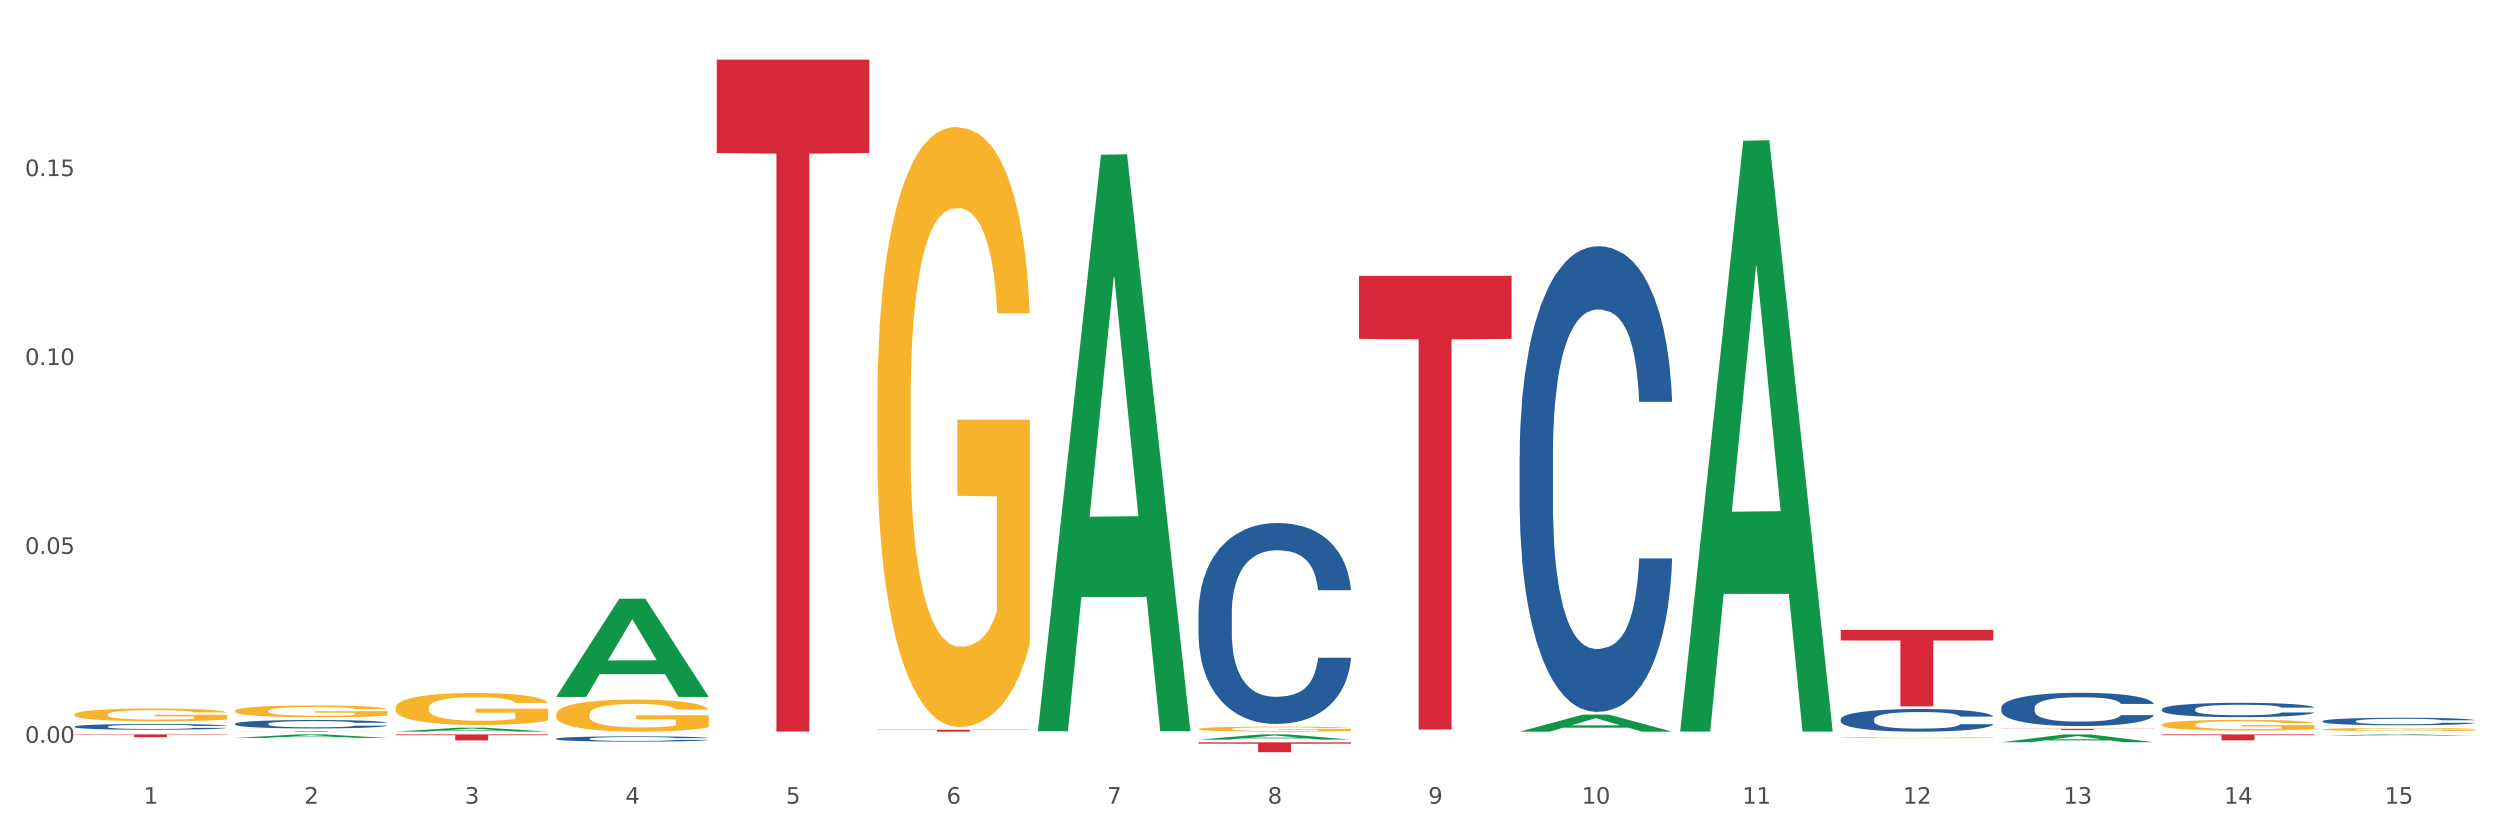 <?xml version="1.0" encoding="utf-8" standalone="no"?>
<!DOCTYPE svg PUBLIC "-//W3C//DTD SVG 1.1//EN"
  "http://www.w3.org/Graphics/SVG/1.1/DTD/svg11.dtd">
<svg xmlns:xlink="http://www.w3.org/1999/xlink" width="1080pt" height="360pt" viewBox="0 0 1080 360" xmlns="http://www.w3.org/2000/svg" version="1.1">
 <rect x="0" y="0" width="1080" height="360" fill="#333333" stroke="none"/>
 <defs>
  <style type="text/css">*{stroke-linejoin: round; stroke-linecap: butt}</style>
 </defs>
 <g id="figure_1">
  <g id="patch_1">
   <path d="M 0 360 
L 1080 360 
L 1080 0 
L 0 0 
z
" style="fill: #ffffff; stroke: #ffffff; stroke-linejoin: miter"/>
  </g>
  <g id="axes_1">
   <g id="matplotlib.axis_1">
    <g id="xtick_1">
     <g id="text_1">
      <!-- 1 -->
      <g style="fill: #4d4d4d" transform="translate(62.07 347.204) scale(0.096 -0.096)">
       <defs>
        <path id="DejaVuSans-31" d="M 794 531 
L 1825 531 
L 1825 4091 
L 703 3866 
L 703 4441 
L 1819 4666 
L 2450 4666 
L 2450 531 
L 3481 531 
L 3481 0 
L 794 0 
L 794 531 
z
" transform="scale(0.016)"/>
       </defs>
       <use xlink:href="#DejaVuSans-31"/>
      </g>
     </g>
    </g>
    <g id="xtick_2">
     <g id="text_2">
      <!-- 2 -->
      <g style="fill: #4d4d4d" transform="translate(131.436 347.204) scale(0.096 -0.096)">
       <defs>
        <path id="DejaVuSans-32" d="M 1228 531 
L 3431 531 
L 3431 0 
L 469 0 
L 469 531 
Q 828 903 1448 1529 
Q 2069 2156 2228 2338 
Q 2531 2678 2651 2914 
Q 2772 3150 2772 3378 
Q 2772 3750 2511 3984 
Q 2250 4219 1831 4219 
Q 1534 4219 1204 4116 
Q 875 4013 500 3803 
L 500 4441 
Q 881 4594 1212 4672 
Q 1544 4750 1819 4750 
Q 2544 4750 2975 4387 
Q 3406 4025 3406 3419 
Q 3406 3131 3298 2873 
Q 3191 2616 2906 2266 
Q 2828 2175 2409 1742 
Q 1991 1309 1228 531 
z
" transform="scale(0.016)"/>
       </defs>
       <use xlink:href="#DejaVuSans-32"/>
      </g>
     </g>
    </g>
    <g id="xtick_3">
     <g id="text_3">
      <!-- 3 -->
      <g style="fill: #4d4d4d" transform="translate(200.802 347.204) scale(0.096 -0.096)">
       <defs>
        <path id="DejaVuSans-33" d="M 2597 2516 
Q 3050 2419 3304 2112 
Q 3559 1806 3559 1356 
Q 3559 666 3084 287 
Q 2609 -91 1734 -91 
Q 1441 -91 1130 -33 
Q 819 25 488 141 
L 488 750 
Q 750 597 1062 519 
Q 1375 441 1716 441 
Q 2309 441 2620 675 
Q 2931 909 2931 1356 
Q 2931 1769 2642 2001 
Q 2353 2234 1838 2234 
L 1294 2234 
L 1294 2753 
L 1863 2753 
Q 2328 2753 2575 2939 
Q 2822 3125 2822 3475 
Q 2822 3834 2567 4026 
Q 2313 4219 1838 4219 
Q 1578 4219 1281 4162 
Q 984 4106 628 3988 
L 628 4550 
Q 988 4650 1302 4700 
Q 1616 4750 1894 4750 
Q 2613 4750 3031 4423 
Q 3450 4097 3450 3541 
Q 3450 3153 3228 2886 
Q 3006 2619 2597 2516 
z
" transform="scale(0.016)"/>
       </defs>
       <use xlink:href="#DejaVuSans-33"/>
      </g>
     </g>
    </g>
    <g id="xtick_4">
     <g id="text_4">
      <!-- 4 -->
      <g style="fill: #4d4d4d" transform="translate(270.169 347.204) scale(0.096 -0.096)">
       <defs>
        <path id="DejaVuSans-34" d="M 2419 4116 
L 825 1625 
L 2419 1625 
L 2419 4116 
z
M 2253 4666 
L 3047 4666 
L 3047 1625 
L 3713 1625 
L 3713 1100 
L 3047 1100 
L 3047 0 
L 2419 0 
L 2419 1100 
L 313 1100 
L 313 1709 
L 2253 4666 
z
" transform="scale(0.016)"/>
       </defs>
       <use xlink:href="#DejaVuSans-34"/>
      </g>
     </g>
    </g>
    <g id="xtick_5">
     <g id="text_5">
      <!-- 5 -->
      <g style="fill: #4d4d4d" transform="translate(339.535 347.204) scale(0.096 -0.096)">
       <defs>
        <path id="DejaVuSans-35" d="M 691 4666 
L 3169 4666 
L 3169 4134 
L 1269 4134 
L 1269 2991 
Q 1406 3038 1543 3061 
Q 1681 3084 1819 3084 
Q 2600 3084 3056 2656 
Q 3513 2228 3513 1497 
Q 3513 744 3044 326 
Q 2575 -91 1722 -91 
Q 1428 -91 1123 -41 
Q 819 9 494 109 
L 494 744 
Q 775 591 1075 516 
Q 1375 441 1709 441 
Q 2250 441 2565 725 
Q 2881 1009 2881 1497 
Q 2881 1984 2565 2268 
Q 2250 2553 1709 2553 
Q 1456 2553 1204 2497 
Q 953 2441 691 2322 
L 691 4666 
z
" transform="scale(0.016)"/>
       </defs>
       <use xlink:href="#DejaVuSans-35"/>
      </g>
     </g>
    </g>
    <g id="xtick_6">
     <g id="text_6">
      <!-- 6 -->
      <g style="fill: #4d4d4d" transform="translate(408.901 347.204) scale(0.096 -0.096)">
       <defs>
        <path id="DejaVuSans-36" d="M 2113 2584 
Q 1688 2584 1439 2293 
Q 1191 2003 1191 1497 
Q 1191 994 1439 701 
Q 1688 409 2113 409 
Q 2538 409 2786 701 
Q 3034 994 3034 1497 
Q 3034 2003 2786 2293 
Q 2538 2584 2113 2584 
z
M 3366 4563 
L 3366 3988 
Q 3128 4100 2886 4159 
Q 2644 4219 2406 4219 
Q 1781 4219 1451 3797 
Q 1122 3375 1075 2522 
Q 1259 2794 1537 2939 
Q 1816 3084 2150 3084 
Q 2853 3084 3261 2657 
Q 3669 2231 3669 1497 
Q 3669 778 3244 343 
Q 2819 -91 2113 -91 
Q 1303 -91 875 529 
Q 447 1150 447 2328 
Q 447 3434 972 4092 
Q 1497 4750 2381 4750 
Q 2619 4750 2861 4703 
Q 3103 4656 3366 4563 
z
" transform="scale(0.016)"/>
       </defs>
       <use xlink:href="#DejaVuSans-36"/>
      </g>
     </g>
    </g>
    <g id="xtick_7">
     <g id="text_7">
      <!-- 7 -->
      <g style="fill: #4d4d4d" transform="translate(478.267 347.204) scale(0.096 -0.096)">
       <defs>
        <path id="DejaVuSans-37" d="M 525 4666 
L 3525 4666 
L 3525 4397 
L 1831 0 
L 1172 0 
L 2766 4134 
L 525 4134 
L 525 4666 
z
" transform="scale(0.016)"/>
       </defs>
       <use xlink:href="#DejaVuSans-37"/>
      </g>
     </g>
    </g>
    <g id="xtick_8">
     <g id="text_8">
      <!-- 8 -->
      <g style="fill: #4d4d4d" transform="translate(547.634 347.204) scale(0.096 -0.096)">
       <defs>
        <path id="DejaVuSans-38" d="M 2034 2216 
Q 1584 2216 1326 1975 
Q 1069 1734 1069 1313 
Q 1069 891 1326 650 
Q 1584 409 2034 409 
Q 2484 409 2743 651 
Q 3003 894 3003 1313 
Q 3003 1734 2745 1975 
Q 2488 2216 2034 2216 
z
M 1403 2484 
Q 997 2584 770 2862 
Q 544 3141 544 3541 
Q 544 4100 942 4425 
Q 1341 4750 2034 4750 
Q 2731 4750 3128 4425 
Q 3525 4100 3525 3541 
Q 3525 3141 3298 2862 
Q 3072 2584 2669 2484 
Q 3125 2378 3379 2068 
Q 3634 1759 3634 1313 
Q 3634 634 3220 271 
Q 2806 -91 2034 -91 
Q 1263 -91 848 271 
Q 434 634 434 1313 
Q 434 1759 690 2068 
Q 947 2378 1403 2484 
z
M 1172 3481 
Q 1172 3119 1398 2916 
Q 1625 2713 2034 2713 
Q 2441 2713 2670 2916 
Q 2900 3119 2900 3481 
Q 2900 3844 2670 4047 
Q 2441 4250 2034 4250 
Q 1625 4250 1398 4047 
Q 1172 3844 1172 3481 
z
" transform="scale(0.016)"/>
       </defs>
       <use xlink:href="#DejaVuSans-38"/>
      </g>
     </g>
    </g>
    <g id="xtick_9">
     <g id="text_9">
      <!-- 9 -->
      <g style="fill: #4d4d4d" transform="translate(617 347.204) scale(0.096 -0.096)">
       <defs>
        <path id="DejaVuSans-39" d="M 703 97 
L 703 672 
Q 941 559 1184 500 
Q 1428 441 1663 441 
Q 2288 441 2617 861 
Q 2947 1281 2994 2138 
Q 2813 1869 2534 1725 
Q 2256 1581 1919 1581 
Q 1219 1581 811 2004 
Q 403 2428 403 3163 
Q 403 3881 828 4315 
Q 1253 4750 1959 4750 
Q 2769 4750 3195 4129 
Q 3622 3509 3622 2328 
Q 3622 1225 3098 567 
Q 2575 -91 1691 -91 
Q 1453 -91 1209 -44 
Q 966 3 703 97 
z
M 1959 2075 
Q 2384 2075 2632 2365 
Q 2881 2656 2881 3163 
Q 2881 3666 2632 3958 
Q 2384 4250 1959 4250 
Q 1534 4250 1286 3958 
Q 1038 3666 1038 3163 
Q 1038 2656 1286 2365 
Q 1534 2075 1959 2075 
z
" transform="scale(0.016)"/>
       </defs>
       <use xlink:href="#DejaVuSans-39"/>
      </g>
     </g>
    </g>
    <g id="xtick_10">
     <g id="text_10">
      <!-- 10 -->
      <g style="fill: #4d4d4d" transform="translate(683.312 347.204) scale(0.096 -0.096)">
       <defs>
        <path id="DejaVuSans-30" d="M 2034 4250 
Q 1547 4250 1301 3770 
Q 1056 3291 1056 2328 
Q 1056 1369 1301 889 
Q 1547 409 2034 409 
Q 2525 409 2770 889 
Q 3016 1369 3016 2328 
Q 3016 3291 2770 3770 
Q 2525 4250 2034 4250 
z
M 2034 4750 
Q 2819 4750 3233 4129 
Q 3647 3509 3647 2328 
Q 3647 1150 3233 529 
Q 2819 -91 2034 -91 
Q 1250 -91 836 529 
Q 422 1150 422 2328 
Q 422 3509 836 4129 
Q 1250 4750 2034 4750 
z
" transform="scale(0.016)"/>
       </defs>
       <use xlink:href="#DejaVuSans-31"/>
       <use xlink:href="#DejaVuSans-30" transform="translate(63.623 0)"/>
      </g>
     </g>
    </g>
    <g id="xtick_11">
     <g id="text_11">
      <!-- 11 -->
      <g style="fill: #4d4d4d" transform="translate(752.678 347.204) scale(0.096 -0.096)">
       <use xlink:href="#DejaVuSans-31"/>
       <use xlink:href="#DejaVuSans-31" transform="translate(63.623 0)"/>
      </g>
     </g>
    </g>
    <g id="xtick_12">
     <g id="text_12">
      <!-- 12 -->
      <g style="fill: #4d4d4d" transform="translate(822.044 347.204) scale(0.096 -0.096)">
       <use xlink:href="#DejaVuSans-31"/>
       <use xlink:href="#DejaVuSans-32" transform="translate(63.623 0)"/>
      </g>
     </g>
    </g>
    <g id="xtick_13">
     <g id="text_13">
      <!-- 13 -->
      <g style="fill: #4d4d4d" transform="translate(891.411 347.204) scale(0.096 -0.096)">
       <use xlink:href="#DejaVuSans-31"/>
       <use xlink:href="#DejaVuSans-33" transform="translate(63.623 0)"/>
      </g>
     </g>
    </g>
    <g id="xtick_14">
     <g id="text_14">
      <!-- 14 -->
      <g style="fill: #4d4d4d" transform="translate(960.777 347.204) scale(0.096 -0.096)">
       <use xlink:href="#DejaVuSans-31"/>
       <use xlink:href="#DejaVuSans-34" transform="translate(63.623 0)"/>
      </g>
     </g>
    </g>
    <g id="xtick_15">
     <g id="text_15">
      <!-- 15 -->
      <g style="fill: #4d4d4d" transform="translate(1030.143 347.204) scale(0.096 -0.096)">
       <use xlink:href="#DejaVuSans-31"/>
       <use xlink:href="#DejaVuSans-35" transform="translate(63.623 0)"/>
      </g>
     </g>
    </g>
    <g id="xtick_16"/>
    <g id="xtick_17"/>
    <g id="xtick_18"/>
    <g id="xtick_19"/>
    <g id="xtick_20"/>
    <g id="xtick_21"/>
    <g id="xtick_22"/>
    <g id="xtick_23"/>
    <g id="xtick_24"/>
    <g id="xtick_25"/>
    <g id="xtick_26"/>
    <g id="xtick_27"/>
    <g id="xtick_28"/>
    <g id="xtick_29"/>
   </g>
   <g id="matplotlib.axis_2">
    <g id="ytick_1">
     <g id="text_16">
      <!-- 0.00 -->
      <g style="fill: #4d4d4d" transform="translate(10.8 320.895) scale(0.096 -0.096)">
       <defs>
        <path id="DejaVuSans-2e" d="M 684 794 
L 1344 794 
L 1344 0 
L 684 0 
L 684 794 
z
" transform="scale(0.016)"/>
       </defs>
       <use xlink:href="#DejaVuSans-30"/>
       <use xlink:href="#DejaVuSans-2e" transform="translate(63.623 0)"/>
       <use xlink:href="#DejaVuSans-30" transform="translate(95.41 0)"/>
       <use xlink:href="#DejaVuSans-30" transform="translate(159.033 0)"/>
      </g>
     </g>
    </g>
    <g id="ytick_2">
     <g id="text_17">
      <!-- 0.05 -->
      <g style="fill: #4d4d4d" transform="translate(10.8 239.287) scale(0.096 -0.096)">
       <use xlink:href="#DejaVuSans-30"/>
       <use xlink:href="#DejaVuSans-2e" transform="translate(63.623 0)"/>
       <use xlink:href="#DejaVuSans-30" transform="translate(95.41 0)"/>
       <use xlink:href="#DejaVuSans-35" transform="translate(159.033 0)"/>
      </g>
     </g>
    </g>
    <g id="ytick_3">
     <g id="text_18">
      <!-- 0.10 -->
      <g style="fill: #4d4d4d" transform="translate(10.8 157.679) scale(0.096 -0.096)">
       <use xlink:href="#DejaVuSans-30"/>
       <use xlink:href="#DejaVuSans-2e" transform="translate(63.623 0)"/>
       <use xlink:href="#DejaVuSans-31" transform="translate(95.41 0)"/>
       <use xlink:href="#DejaVuSans-30" transform="translate(159.033 0)"/>
      </g>
     </g>
    </g>
    <g id="ytick_4">
     <g id="text_19">
      <!-- 0.15 -->
      <g style="fill: #4d4d4d" transform="translate(10.8 76.071) scale(0.096 -0.096)">
       <use xlink:href="#DejaVuSans-30"/>
       <use xlink:href="#DejaVuSans-2e" transform="translate(63.623 0)"/>
       <use xlink:href="#DejaVuSans-31" transform="translate(95.41 0)"/>
       <use xlink:href="#DejaVuSans-35" transform="translate(159.033 0)"/>
      </g>
     </g>
    </g>
    <g id="ytick_5"/>
    <g id="ytick_6"/>
    <g id="ytick_7"/>
    <g id="ytick_8"/>
   </g>
   <g id="PolyCollection_1">
    <path d="M 101.541 318.788 
L 101.609 318.787 
L 128.784 317.249 
L 140.061 317.248 
L 167.439 318.791 
L 154.395 318.791 
L 148.485 318.432 
L 120.427 318.432 
L 120.224 318.438 
L 114.517 318.791 
L 101.541 318.791 
L 101.541 318.788 
L 123.96 318.217 
L 144.952 318.216 
L 134.558 317.577 
L 134.422 317.574 
L 134.286 317.578 
L 123.892 318.216 
L 123.96 318.217 
L 101.541 318.788 
z
" clip-path="url(#p842ba2c127)" style="fill: #109648"/>
    <path d="M 170.907 316.044 
L 170.975 316.042 
L 198.15 314.364 
L 209.427 314.362 
L 236.805 316.047 
L 223.762 316.047 
L 217.851 315.655 
L 189.794 315.655 
L 189.59 315.661 
L 183.883 316.047 
L 170.907 316.047 
L 170.907 316.044 
L 193.326 315.421 
L 214.319 315.419 
L 203.924 314.722 
L 203.788 314.718 
L 203.653 314.723 
L 193.258 315.419 
L 193.326 315.421 
L 170.907 316.044 
z
" clip-path="url(#p842ba2c127)" style="fill: #109648"/>
    <path d="M 240.274 300.988 
L 240.342 300.948 
L 267.516 258.66 
L 278.793 258.62 
L 306.172 301.068 
L 293.128 301.068 
L 287.217 291.183 
L 259.16 291.183 
L 258.956 291.343 
L 253.249 301.068 
L 240.274 301.068 
L 240.274 300.988 
L 262.693 285.284 
L 283.685 285.245 
L 273.291 267.668 
L 273.155 267.588 
L 273.019 267.707 
L 262.625 285.245 
L 262.693 285.284 
L 240.274 300.988 
z
" clip-path="url(#p842ba2c127)" style="fill: #109648"/>
    <path d="M 448.372 315.447 
L 448.44 315.213 
L 475.615 66.861 
L 486.892 66.627 
L 514.27 315.915 
L 501.227 315.915 
L 495.316 257.865 
L 467.259 257.865 
L 467.055 258.801 
L 461.348 315.915 
L 448.372 315.915 
L 448.372 315.447 
L 470.791 223.222 
L 491.783 222.988 
L 481.389 119.762 
L 481.253 119.293 
L 481.117 119.996 
L 470.723 222.988 
L 470.791 223.222 
L 448.372 315.447 
z
" clip-path="url(#p842ba2c127)" style="fill: #109648"/>
    <path d="M 517.739 319.513 
L 517.806 319.511 
L 544.981 317.25 
L 556.258 317.248 
L 583.636 319.517 
L 570.593 319.517 
L 564.682 318.989 
L 536.625 318.989 
L 536.421 318.997 
L 530.714 319.517 
L 517.739 319.517 
L 517.739 319.513 
L 540.157 318.673 
L 561.15 318.671 
L 550.755 317.732 
L 550.62 317.727 
L 550.484 317.734 
L 540.089 318.671 
L 540.157 318.673 
L 517.739 319.513 
z
" clip-path="url(#p842ba2c127)" style="fill: #109648"/>
    <path d="M 656.471 316.068 
L 656.539 316.061 
L 683.713 308.711 
L 694.991 308.704 
L 722.369 316.082 
L 709.325 316.082 
L 703.415 314.364 
L 675.357 314.364 
L 675.153 314.391 
L 669.447 316.082 
L 656.471 316.082 
L 656.471 316.068 
L 678.89 313.339 
L 699.882 313.332 
L 689.488 310.277 
L 689.352 310.263 
L 689.216 310.284 
L 678.822 313.332 
L 678.89 313.339 
L 656.471 316.068 
z
" clip-path="url(#p842ba2c127)" style="fill: #109648"/>
    <path d="M 725.837 315.562 
L 725.905 315.322 
L 753.08 60.809 
L 764.357 60.57 
L 791.735 316.041 
L 778.691 316.041 
L 772.781 256.551 
L 744.723 256.551 
L 744.52 257.511 
L 738.813 316.041 
L 725.837 316.041 
L 725.837 315.562 
L 748.256 221.049 
L 769.248 220.809 
L 758.854 115.022 
L 758.718 114.542 
L 758.582 115.262 
L 748.188 220.809 
L 748.256 221.049 
L 725.837 315.562 
z
" clip-path="url(#p842ba2c127)" style="fill: #109648"/>
    <path d="M 795.203 317.272 
L 795.271 317.272 
L 822.446 317.248 
L 833.723 317.248 
L 861.101 317.272 
L 848.058 317.272 
L 842.147 317.266 
L 814.09 317.266 
L 813.886 317.266 
L 808.179 317.272 
L 795.203 317.272 
L 795.203 317.272 
L 817.622 317.263 
L 838.615 317.263 
L 828.22 317.253 
L 828.084 317.253 
L 827.949 317.253 
L 817.554 317.263 
L 817.622 317.263 
L 795.203 317.272 
z
" clip-path="url(#p842ba2c127)" style="fill: #109648"/>
    <path d="M 170.907 317.248 
L 236.805 317.248 
L 236.805 317.61 
L 210.883 317.613 
L 210.883 319.855 
L 196.673 319.855 
L 196.673 317.613 
L 170.907 317.61 
L 170.907 317.25 
L 170.907 317.248 
z
" clip-path="url(#p842ba2c127)" style="fill: #d62839"/>
    <path d="M 32.175 317.248 
L 98.073 317.248 
L 98.073 317.42 
L 72.151 317.421 
L 72.151 318.484 
L 57.941 318.484 
L 57.941 317.421 
L 32.175 317.42 
L 32.175 317.249 
L 32.175 317.248 
z
" clip-path="url(#p842ba2c127)" style="fill: #d62839"/>
    <path d="M 1003.302 317.79 
L 1003.37 317.789 
L 1030.544 317.248 
L 1041.822 317.248 
L 1069.2 317.791 
L 1056.156 317.791 
L 1050.246 317.664 
L 1022.188 317.664 
L 1021.984 317.666 
L 1016.278 317.791 
L 1003.302 317.791 
L 1003.302 317.79 
L 1025.721 317.589 
L 1046.713 317.588 
L 1036.319 317.363 
L 1036.183 317.362 
L 1036.047 317.364 
L 1025.653 317.588 
L 1025.721 317.589 
L 1003.302 317.79 
z
" clip-path="url(#p842ba2c127)" style="fill: #109648"/>
    <path d="M 309.64 25.759 
L 375.538 25.759 
L 375.538 66.102 
L 349.616 66.375 
L 349.616 316.065 
L 335.406 316.065 
L 335.406 66.375 
L 309.64 66.102 
L 309.64 26.032 
L 309.64 25.759 
z
" clip-path="url(#p842ba2c127)" style="fill: #d62839"/>
    <path d="M 101.541 315.855 
L 167.439 315.855 
L 167.439 315.887 
L 141.517 315.887 
L 141.517 316.082 
L 127.307 316.082 
L 127.307 315.887 
L 101.541 315.887 
L 101.541 315.856 
L 101.541 315.855 
z
" clip-path="url(#p842ba2c127)" style="fill: #d62839"/>
    <path d="M 864.57 320.633 
L 864.638 320.629 
L 891.812 317.251 
L 903.089 317.248 
L 930.468 320.639 
L 917.424 320.639 
L 911.513 319.849 
L 883.456 319.849 
L 883.252 319.862 
L 877.545 320.639 
L 864.57 320.639 
L 864.57 320.633 
L 886.989 319.378 
L 907.981 319.375 
L 897.587 317.971 
L 897.451 317.964 
L 897.315 317.974 
L 886.921 319.375 
L 886.989 319.378 
L 864.57 320.633 
z
" clip-path="url(#p842ba2c127)" style="fill: #109648"/>
    <path d="M 795.203 272.097 
L 861.101 272.097 
L 861.101 276.687 
L 835.179 276.718 
L 835.179 305.126 
L 820.969 305.126 
L 820.969 276.718 
L 795.203 276.687 
L 795.203 272.128 
L 795.203 272.097 
z
" clip-path="url(#p842ba2c127)" style="fill: #d62839"/>
    <path d="M 864.57 314.841 
L 930.468 314.841 
L 930.468 314.916 
L 904.546 314.917 
L 904.546 315.386 
L 890.335 315.386 
L 890.335 314.917 
L 864.57 314.916 
L 864.57 314.841 
L 864.57 314.841 
z
" clip-path="url(#p842ba2c127)" style="fill: #d62839"/>
    <path d="M 1003.302 315.104 
L 1003.38 315.103 
L 1003.38 315.059 
L 1003.535 315.022 
L 1004.314 314.931 
L 1005.481 314.856 
L 1006.336 314.816 
L 1007.192 314.783 
L 1008.204 314.751 
L 1009.448 314.717 
L 1011.705 314.667 
L 1013.105 314.642 
L 1014.817 314.615 
L 1017.929 314.577 
L 1020.185 314.555 
L 1022.519 314.537 
L 1026.331 314.515 
L 1028.821 314.505 
L 1031.466 314.498 
L 1034.656 314.493 
L 1037.068 314.492 
L 1042.358 314.496 
L 1046.871 314.507 
L 1049.049 314.515 
L 1051.85 314.53 
L 1053.328 314.539 
L 1055.74 314.559 
L 1058.23 314.584 
L 1059.942 314.606 
L 1062.509 314.647 
L 1064.454 314.688 
L 1066.244 314.739 
L 1067.177 314.774 
L 1067.877 314.806 
L 1068.5 314.844 
L 1069.122 314.903 
L 1055.118 314.903 
L 1054.573 314.861 
L 1053.717 314.821 
L 1052.473 314.782 
L 1051.383 314.758 
L 1049.516 314.728 
L 1047.805 314.709 
L 1046.015 314.694 
L 1043.837 314.682 
L 1042.125 314.676 
L 1039.713 314.671 
L 1034.967 314.672 
L 1031.777 314.682 
L 1029.599 314.694 
L 1028.199 314.705 
L 1026.954 314.717 
L 1025.553 314.734 
L 1023.919 314.759 
L 1022.752 314.782 
L 1021.585 314.811 
L 1020.652 314.84 
L 1019.796 314.874 
L 1019.096 314.91 
L 1018.551 314.948 
L 1018.084 314.994 
L 1017.695 315.07 
L 1017.695 315.235 
L 1017.851 315.273 
L 1018.24 315.323 
L 1018.707 315.36 
L 1019.485 315.405 
L 1020.185 315.435 
L 1021.508 315.478 
L 1022.986 315.515 
L 1024.153 315.538 
L 1025.32 315.557 
L 1027.343 315.584 
L 1029.599 315.605 
L 1031.544 315.619 
L 1034.189 315.631 
L 1035.979 315.636 
L 1037.535 315.638 
L 1041.347 315.638 
L 1044.07 315.634 
L 1047.104 315.626 
L 1049.438 315.615 
L 1051.383 315.602 
L 1053.562 315.58 
L 1054.962 315.559 
L 1054.962 315.307 
L 1037.846 315.306 
L 1037.846 315.138 
L 1069.2 315.138 
L 1069.2 315.631 
L 1067.877 315.656 
L 1066.399 315.679 
L 1064.843 315.7 
L 1062.509 315.725 
L 1059.708 315.749 
L 1057.219 315.766 
L 1054.573 315.781 
L 1051.461 315.794 
L 1047.416 315.806 
L 1044.926 315.811 
L 1041.814 315.814 
L 1038.157 315.816 
L 1034.967 315.813 
L 1031.855 315.807 
L 1028.588 315.796 
L 1025.398 315.781 
L 1022.986 315.765 
L 1020.574 315.746 
L 1018.007 315.72 
L 1015.984 315.696 
L 1014.428 315.674 
L 1012.716 315.646 
L 1010.849 315.61 
L 1009.448 315.578 
L 1008.204 315.544 
L 1006.881 315.5 
L 1005.947 315.463 
L 1005.014 315.416 
L 1004.469 315.381 
L 1003.847 315.326 
L 1003.38 315.25 
L 1003.302 315.104 
z
" clip-path="url(#p842ba2c127)" style="fill: #f7b32b"/>
    <path d="M 933.936 313.118 
L 934.014 313.114 
L 934.014 312.961 
L 934.169 312.83 
L 934.947 312.513 
L 936.114 312.251 
L 936.97 312.111 
L 937.826 311.997 
L 938.837 311.883 
L 940.082 311.764 
L 942.338 311.591 
L 943.739 311.502 
L 945.45 311.409 
L 948.563 311.274 
L 950.819 311.198 
L 953.153 311.134 
L 956.965 311.058 
L 959.455 311.024 
L 962.1 310.999 
L 965.29 310.982 
L 967.702 310.978 
L 972.992 310.99 
L 977.505 311.028 
L 979.683 311.058 
L 982.484 311.109 
L 983.962 311.143 
L 986.374 311.21 
L 988.864 311.299 
L 990.575 311.375 
L 993.143 311.519 
L 995.088 311.663 
L 996.877 311.841 
L 997.811 311.963 
L 998.511 312.077 
L 999.134 312.209 
L 999.756 312.416 
L 985.752 312.416 
L 985.207 312.268 
L 984.351 312.128 
L 983.106 311.993 
L 982.017 311.908 
L 980.15 311.803 
L 978.438 311.735 
L 976.649 311.684 
L 974.47 311.642 
L 972.759 311.621 
L 970.347 311.604 
L 965.601 311.608 
L 962.411 311.642 
L 960.233 311.684 
L 958.832 311.722 
L 957.588 311.764 
L 956.187 311.824 
L 954.553 311.912 
L 953.386 311.993 
L 952.219 312.094 
L 951.286 312.196 
L 950.43 312.314 
L 949.73 312.441 
L 949.185 312.572 
L 948.718 312.733 
L 948.329 312.999 
L 948.329 313.579 
L 948.485 313.71 
L 948.874 313.883 
L 949.341 314.015 
L 950.119 314.171 
L 950.819 314.277 
L 952.141 314.429 
L 953.62 314.556 
L 954.787 314.636 
L 955.954 314.704 
L 957.977 314.797 
L 960.233 314.873 
L 962.178 314.92 
L 964.823 314.962 
L 966.613 314.979 
L 968.169 314.987 
L 971.981 314.987 
L 974.704 314.975 
L 977.738 314.945 
L 980.072 314.907 
L 982.017 314.861 
L 984.196 314.784 
L 985.596 314.712 
L 985.596 313.828 
L 968.48 313.824 
L 968.48 313.236 
L 999.834 313.236 
L 999.834 314.962 
L 998.511 315.051 
L 997.033 315.131 
L 995.477 315.203 
L 993.143 315.292 
L 990.342 315.377 
L 987.852 315.436 
L 985.207 315.487 
L 982.095 315.533 
L 978.049 315.575 
L 975.56 315.592 
L 972.448 315.605 
L 968.791 315.609 
L 965.601 315.601 
L 962.489 315.58 
L 959.221 315.541 
L 956.032 315.487 
L 953.62 315.432 
L 951.208 315.364 
L 948.64 315.275 
L 946.618 315.19 
L 945.061 315.114 
L 943.35 315.017 
L 941.483 314.89 
L 940.082 314.776 
L 938.837 314.657 
L 937.515 314.505 
L 936.581 314.374 
L 935.648 314.209 
L 935.103 314.087 
L 934.48 313.896 
L 934.014 313.63 
L 933.936 313.118 
z
" clip-path="url(#p842ba2c127)" style="fill: #f7b32b"/>
    <path d="M 517.739 320.683 
L 583.636 320.683 
L 583.636 321.276 
L 557.715 321.28 
L 557.715 324.95 
L 543.504 324.95 
L 543.504 321.28 
L 517.739 321.276 
L 517.739 320.687 
L 517.739 320.683 
z
" clip-path="url(#p842ba2c127)" style="fill: #d62839"/>
    <path d="M 933.936 317.248 
L 999.834 317.248 
L 999.834 317.606 
L 973.912 317.608 
L 973.912 319.824 
L 959.702 319.824 
L 959.702 317.608 
L 933.936 317.606 
L 933.936 317.25 
L 933.936 317.248 
z
" clip-path="url(#p842ba2c127)" style="fill: #d62839"/>
    <path d="M 795.203 318.65 
L 795.281 318.65 
L 795.281 318.635 
L 795.437 318.622 
L 796.215 318.59 
L 797.382 318.564 
L 798.238 318.55 
L 799.094 318.539 
L 800.105 318.528 
L 801.35 318.516 
L 803.606 318.499 
L 805.006 318.49 
L 806.718 318.48 
L 809.83 318.467 
L 812.086 318.459 
L 814.42 318.453 
L 818.233 318.446 
L 820.722 318.442 
L 823.368 318.44 
L 826.557 318.438 
L 828.969 318.438 
L 834.26 318.439 
L 838.772 318.443 
L 840.951 318.446 
L 843.752 318.451 
L 845.23 318.454 
L 847.642 318.461 
L 850.131 318.47 
L 851.843 318.477 
L 854.41 318.491 
L 856.355 318.506 
L 858.145 318.523 
L 859.078 318.536 
L 859.779 318.547 
L 860.401 318.56 
L 861.024 318.581 
L 847.019 318.581 
L 846.475 318.566 
L 845.619 318.552 
L 844.374 318.538 
L 843.285 318.53 
L 841.418 318.52 
L 839.706 318.513 
L 837.916 318.508 
L 835.738 318.504 
L 834.026 318.501 
L 831.615 318.5 
L 826.869 318.5 
L 823.679 318.504 
L 821.5 318.508 
L 820.1 318.512 
L 818.855 318.516 
L 817.455 318.522 
L 815.821 318.53 
L 814.654 318.538 
L 813.487 318.549 
L 812.553 318.559 
L 811.697 318.57 
L 810.997 318.583 
L 810.453 318.596 
L 809.986 318.612 
L 809.597 318.639 
L 809.597 318.696 
L 809.752 318.709 
L 810.141 318.726 
L 810.608 318.739 
L 811.386 318.755 
L 812.086 318.765 
L 813.409 318.781 
L 814.887 318.793 
L 816.054 318.801 
L 817.221 318.808 
L 819.244 318.817 
L 821.5 318.825 
L 823.445 318.829 
L 826.091 318.834 
L 827.88 318.835 
L 829.436 318.836 
L 833.248 318.836 
L 835.971 318.835 
L 839.006 318.832 
L 841.34 318.828 
L 843.285 318.823 
L 845.463 318.816 
L 846.864 318.809 
L 846.864 318.721 
L 829.747 318.72 
L 829.747 318.662 
L 861.101 318.662 
L 861.101 318.834 
L 859.779 318.842 
L 858.3 318.85 
L 856.744 318.857 
L 854.41 318.866 
L 851.61 318.875 
L 849.12 318.881 
L 846.475 318.886 
L 843.363 318.89 
L 839.317 318.894 
L 836.827 318.896 
L 833.715 318.897 
L 830.059 318.898 
L 826.869 318.897 
L 823.757 318.895 
L 820.489 318.891 
L 817.299 318.886 
L 814.887 318.88 
L 812.475 318.873 
L 809.908 318.865 
L 807.885 318.856 
L 806.329 318.849 
L 804.617 318.839 
L 802.75 318.826 
L 801.35 318.815 
L 800.105 318.803 
L 798.782 318.788 
L 797.849 318.775 
L 796.915 318.759 
L 796.37 318.747 
L 795.748 318.728 
L 795.281 318.701 
L 795.203 318.65 
z
" clip-path="url(#p842ba2c127)" style="fill: #f7b32b"/>
    <path d="M 587.105 119.159 
L 653.003 119.159 
L 653.003 146.397 
L 627.081 146.581 
L 627.081 315.16 
L 612.871 315.16 
L 612.871 146.581 
L 587.105 146.397 
L 587.105 119.343 
L 587.105 119.159 
z
" clip-path="url(#p842ba2c127)" style="fill: #d62839"/>
    <path d="M 379.006 315.232 
L 444.904 315.232 
L 444.904 315.349 
L 418.982 315.35 
L 418.982 316.076 
L 404.772 316.076 
L 404.772 315.35 
L 379.006 315.349 
L 379.006 315.232 
L 379.006 315.232 
z
" clip-path="url(#p842ba2c127)" style="fill: #d62839"/>
    <path d="M 101.541 307.114 
L 101.619 307.109 
L 101.619 306.94 
L 101.775 306.795 
L 102.553 306.444 
L 103.72 306.154 
L 104.575 305.999 
L 105.431 305.873 
L 106.443 305.746 
L 107.688 305.615 
L 109.944 305.423 
L 111.344 305.325 
L 113.056 305.222 
L 116.168 305.072 
L 118.424 304.987 
L 120.758 304.917 
L 124.57 304.833 
L 127.06 304.795 
L 129.705 304.767 
L 132.895 304.749 
L 135.307 304.744 
L 140.598 304.758 
L 145.11 304.8 
L 147.289 304.833 
L 150.089 304.889 
L 151.568 304.927 
L 153.979 305.002 
L 156.469 305.1 
L 158.181 305.184 
L 160.748 305.343 
L 162.693 305.503 
L 164.483 305.699 
L 165.416 305.835 
L 166.117 305.962 
L 166.739 306.107 
L 167.361 306.336 
L 153.357 306.336 
L 152.812 306.172 
L 151.957 306.018 
L 150.712 305.868 
L 149.623 305.774 
L 147.755 305.657 
L 146.044 305.582 
L 144.254 305.526 
L 142.076 305.479 
L 140.364 305.456 
L 137.952 305.437 
L 133.206 305.442 
L 130.017 305.479 
L 127.838 305.526 
L 126.438 305.568 
L 125.193 305.615 
L 123.792 305.681 
L 122.159 305.779 
L 120.992 305.868 
L 119.825 305.98 
L 118.891 306.093 
L 118.035 306.224 
L 117.335 306.364 
L 116.79 306.51 
L 116.324 306.688 
L 115.935 306.983 
L 115.935 307.624 
L 116.09 307.769 
L 116.479 307.961 
L 116.946 308.107 
L 117.724 308.28 
L 118.424 308.397 
L 119.747 308.566 
L 121.225 308.706 
L 122.392 308.795 
L 123.559 308.87 
L 125.582 308.973 
L 127.838 309.057 
L 129.783 309.109 
L 132.428 309.156 
L 134.218 309.174 
L 135.774 309.184 
L 139.586 309.184 
L 142.309 309.17 
L 145.343 309.137 
L 147.678 309.095 
L 149.623 309.043 
L 151.801 308.959 
L 153.201 308.879 
L 153.201 307.901 
L 136.085 307.896 
L 136.085 307.245 
L 167.439 307.245 
L 167.439 309.156 
L 166.117 309.254 
L 164.638 309.343 
L 163.082 309.423 
L 160.748 309.521 
L 157.947 309.615 
L 155.458 309.68 
L 152.812 309.737 
L 149.7 309.788 
L 145.655 309.835 
L 143.165 309.854 
L 140.053 309.868 
L 136.396 309.872 
L 133.206 309.863 
L 130.094 309.84 
L 126.827 309.797 
L 123.637 309.737 
L 121.225 309.676 
L 118.813 309.601 
L 116.246 309.502 
L 114.223 309.409 
L 112.667 309.324 
L 110.955 309.217 
L 109.088 309.076 
L 107.688 308.95 
L 106.443 308.819 
L 105.12 308.65 
L 104.186 308.505 
L 103.253 308.322 
L 102.708 308.186 
L 102.086 307.976 
L 101.619 307.68 
L 101.541 307.114 
z
" clip-path="url(#p842ba2c127)" style="fill: #f7b32b"/>
    <path d="M 170.907 305.757 
L 170.985 305.745 
L 170.985 305.29 
L 171.141 304.899 
L 171.919 303.951 
L 173.086 303.168 
L 173.942 302.751 
L 174.798 302.41 
L 175.809 302.069 
L 177.054 301.716 
L 179.31 301.198 
L 180.71 300.933 
L 182.422 300.655 
L 185.534 300.251 
L 187.79 300.023 
L 190.124 299.834 
L 193.937 299.607 
L 196.426 299.506 
L 199.072 299.43 
L 202.261 299.379 
L 204.673 299.367 
L 209.964 299.404 
L 214.476 299.518 
L 216.655 299.607 
L 219.456 299.758 
L 220.934 299.859 
L 223.346 300.061 
L 225.835 300.326 
L 227.547 300.554 
L 230.114 300.983 
L 232.059 301.413 
L 233.849 301.943 
L 234.783 302.309 
L 235.483 302.65 
L 236.105 303.042 
L 236.728 303.661 
L 222.723 303.661 
L 222.179 303.219 
L 221.323 302.802 
L 220.078 302.398 
L 218.989 302.145 
L 217.122 301.829 
L 215.41 301.627 
L 213.62 301.476 
L 211.442 301.349 
L 209.73 301.286 
L 207.319 301.236 
L 202.573 301.248 
L 199.383 301.349 
L 197.204 301.476 
L 195.804 301.589 
L 194.559 301.716 
L 193.159 301.893 
L 191.525 302.158 
L 190.358 302.398 
L 189.191 302.701 
L 188.257 303.004 
L 187.401 303.358 
L 186.701 303.737 
L 186.157 304.128 
L 185.69 304.608 
L 185.301 305.404 
L 185.301 307.134 
L 185.456 307.526 
L 185.845 308.043 
L 186.312 308.435 
L 187.09 308.902 
L 187.79 309.218 
L 189.113 309.673 
L 190.591 310.052 
L 191.758 310.292 
L 192.925 310.494 
L 194.948 310.772 
L 197.204 310.999 
L 199.149 311.138 
L 201.795 311.264 
L 203.584 311.315 
L 205.14 311.34 
L 208.952 311.34 
L 211.675 311.302 
L 214.71 311.214 
L 217.044 311.1 
L 218.989 310.961 
L 221.167 310.734 
L 222.568 310.519 
L 222.568 307.879 
L 205.451 307.867 
L 205.451 306.111 
L 236.805 306.111 
L 236.805 311.264 
L 235.483 311.529 
L 234.004 311.769 
L 232.448 311.984 
L 230.114 312.249 
L 227.314 312.502 
L 224.824 312.679 
L 222.179 312.83 
L 219.067 312.969 
L 215.021 313.095 
L 212.531 313.146 
L 209.419 313.184 
L 205.763 313.196 
L 202.573 313.171 
L 199.461 313.108 
L 196.193 312.994 
L 193.003 312.83 
L 190.591 312.666 
L 188.179 312.464 
L 185.612 312.199 
L 183.589 311.946 
L 182.033 311.719 
L 180.321 311.428 
L 178.454 311.049 
L 177.054 310.708 
L 175.809 310.355 
L 174.486 309.9 
L 173.553 309.509 
L 172.619 309.016 
L 172.074 308.65 
L 171.452 308.081 
L 170.985 307.286 
L 170.907 305.757 
z
" clip-path="url(#p842ba2c127)" style="fill: #f7b32b"/>
    <path d="M 32.175 313.88 
L 32.253 313.878 
L 32.253 313.814 
L 32.487 313.728 
L 33.343 313.568 
L 34.434 313.448 
L 36.303 313.307 
L 37.316 313.247 
L 38.64 313.181 
L 41.366 313.074 
L 44.482 312.983 
L 46.663 312.933 
L 48.299 312.901 
L 51.96 312.844 
L 54.063 312.819 
L 56.244 312.799 
L 58.114 312.785 
L 61.229 312.769 
L 63.722 312.763 
L 66.604 312.76 
L 69.019 312.763 
L 72.212 312.772 
L 76.886 312.799 
L 78.677 312.815 
L 81.092 312.842 
L 83.585 312.879 
L 85.61 312.915 
L 87.947 312.967 
L 90.361 313.036 
L 92.698 313.122 
L 94.334 313.202 
L 95.658 313.286 
L 96.827 313.389 
L 97.683 313.5 
L 98.073 313.593 
L 83.818 313.593 
L 83.429 313.509 
L 82.65 313.418 
L 81.871 313.357 
L 81.014 313.307 
L 79.69 313.25 
L 78.522 313.213 
L 76.574 313.17 
L 74.783 313.143 
L 73.303 313.127 
L 71.511 313.113 
L 67.694 313.099 
L 64.968 313.099 
L 63.255 313.104 
L 61.151 313.115 
L 59.36 313.131 
L 57.257 313.159 
L 55.621 313.188 
L 53.985 313.227 
L 53.05 313.254 
L 51.648 313.304 
L 50.714 313.345 
L 49.467 313.416 
L 48.766 313.466 
L 47.52 313.596 
L 46.975 313.691 
L 46.741 313.757 
L 46.585 313.83 
L 46.585 314.185 
L 47.053 314.345 
L 47.442 314.413 
L 48.065 314.49 
L 49.234 314.591 
L 50.947 314.689 
L 52.739 314.759 
L 54.219 314.802 
L 55.621 314.834 
L 57.023 314.859 
L 58.737 314.882 
L 60.139 314.896 
L 62.242 314.909 
L 64.734 314.916 
L 66.682 314.916 
L 70.654 314.905 
L 72.446 314.893 
L 74.16 314.877 
L 76.029 314.852 
L 77.509 314.825 
L 78.366 314.805 
L 79.768 314.761 
L 80.858 314.716 
L 81.793 314.663 
L 82.416 314.618 
L 83.117 314.55 
L 83.663 314.472 
L 83.818 314.431 
L 98.073 314.431 
L 97.761 314.513 
L 97.216 314.593 
L 96.126 314.7 
L 95.269 314.761 
L 93.945 314.836 
L 92.542 314.9 
L 90.595 314.971 
L 88.804 315.023 
L 86.934 315.069 
L 84.909 315.11 
L 81.248 315.167 
L 79.924 315.183 
L 77.12 315.21 
L 74.939 315.226 
L 71.745 315.242 
L 68.473 315.251 
L 65.046 315.253 
L 62.008 315.249 
L 58.659 315.235 
L 56.556 315.221 
L 54.219 315.201 
L 51.493 315.169 
L 48.922 315.13 
L 46.507 315.085 
L 44.248 315.032 
L 42.145 314.973 
L 39.419 314.875 
L 37.394 314.78 
L 35.914 314.691 
L 34.901 314.616 
L 33.889 314.52 
L 33.343 314.454 
L 32.487 314.295 
L 32.175 314.147 
L 32.175 313.88 
z
" clip-path="url(#p842ba2c127)" style="fill: #255c99"/>
    <path d="M 379.006 174.66 
L 379.084 174.423 
L 379.084 165.903 
L 379.24 158.565 
L 380.018 140.814 
L 381.185 126.14 
L 382.04 118.329 
L 382.896 111.939 
L 383.908 105.549 
L 385.152 98.921 
L 387.409 89.217 
L 388.809 84.247 
L 390.521 79.04 
L 393.633 71.466 
L 395.889 67.206 
L 398.223 63.656 
L 402.035 59.395 
L 404.525 57.502 
L 407.17 56.082 
L 410.36 55.135 
L 412.772 54.899 
L 418.062 55.609 
L 422.575 57.739 
L 424.753 59.395 
L 427.554 62.236 
L 429.032 64.129 
L 431.444 67.916 
L 433.934 72.886 
L 435.646 77.147 
L 438.213 85.194 
L 440.158 93.241 
L 441.948 103.182 
L 442.881 110.046 
L 443.581 116.436 
L 444.204 123.773 
L 444.826 135.371 
L 430.822 135.371 
L 430.277 127.087 
L 429.422 119.276 
L 428.177 111.702 
L 427.087 106.969 
L 425.22 101.052 
L 423.509 97.265 
L 421.719 94.424 
L 419.541 92.058 
L 417.829 90.874 
L 415.417 89.928 
L 410.671 90.164 
L 407.481 92.058 
L 405.303 94.424 
L 403.903 96.555 
L 402.658 98.921 
L 401.257 102.235 
L 399.624 107.205 
L 398.456 111.702 
L 397.289 117.383 
L 396.356 123.063 
L 395.5 129.69 
L 394.8 136.791 
L 394.255 144.128 
L 393.788 153.122 
L 393.399 168.033 
L 393.399 200.458 
L 393.555 207.795 
L 393.944 217.499 
L 394.411 224.836 
L 395.189 233.594 
L 395.889 239.511 
L 397.212 248.031 
L 398.69 255.132 
L 399.857 259.629 
L 401.024 263.416 
L 403.047 268.623 
L 405.303 272.883 
L 407.248 275.486 
L 409.893 277.853 
L 411.683 278.8 
L 413.239 279.273 
L 417.051 279.273 
L 419.774 278.563 
L 422.808 276.907 
L 425.142 274.776 
L 427.087 272.173 
L 429.266 267.913 
L 430.666 263.889 
L 430.666 214.422 
L 413.55 214.186 
L 413.55 181.287 
L 444.904 181.287 
L 444.904 277.853 
L 443.581 282.824 
L 442.103 287.321 
L 440.547 291.344 
L 438.213 296.315 
L 435.412 301.048 
L 432.923 304.362 
L 430.277 307.202 
L 427.165 309.805 
L 423.12 312.172 
L 420.63 313.119 
L 417.518 313.829 
L 413.861 314.066 
L 410.671 313.592 
L 407.559 312.409 
L 404.292 310.279 
L 401.102 307.202 
L 398.69 304.125 
L 396.278 300.338 
L 393.711 295.368 
L 391.688 290.634 
L 390.132 286.374 
L 388.42 280.93 
L 386.553 273.83 
L 385.152 267.439 
L 383.908 260.812 
L 382.585 252.292 
L 381.651 244.954 
L 380.718 235.724 
L 380.173 228.86 
L 379.551 218.209 
L 379.084 203.298 
L 379.006 174.66 
z
" clip-path="url(#p842ba2c127)" style="fill: #f7b32b"/>
    <path d="M 517.739 314.912 
L 517.816 314.911 
L 517.816 314.839 
L 517.972 314.778 
L 518.75 314.629 
L 519.917 314.506 
L 520.773 314.44 
L 521.629 314.386 
L 522.64 314.333 
L 523.885 314.277 
L 526.141 314.196 
L 527.542 314.154 
L 529.253 314.11 
L 532.365 314.047 
L 534.621 314.011 
L 536.956 313.981 
L 540.768 313.946 
L 543.257 313.93 
L 545.903 313.918 
L 549.093 313.91 
L 551.504 313.908 
L 556.795 313.914 
L 561.307 313.932 
L 563.486 313.946 
L 566.287 313.97 
L 567.765 313.985 
L 570.177 314.017 
L 572.666 314.059 
L 574.378 314.095 
L 576.946 314.162 
L 578.891 314.23 
L 580.68 314.313 
L 581.614 314.371 
L 582.314 314.424 
L 582.936 314.486 
L 583.559 314.583 
L 569.554 314.583 
L 569.01 314.513 
L 568.154 314.448 
L 566.909 314.384 
L 565.82 314.345 
L 563.953 314.295 
L 562.241 314.263 
L 560.452 314.24 
L 558.273 314.22 
L 556.562 314.21 
L 554.15 314.202 
L 549.404 314.204 
L 546.214 314.22 
L 544.035 314.24 
L 542.635 314.257 
L 541.39 314.277 
L 539.99 314.305 
L 538.356 314.347 
L 537.189 314.384 
L 536.022 314.432 
L 535.088 314.48 
L 534.232 314.535 
L 533.532 314.595 
L 532.988 314.656 
L 532.521 314.732 
L 532.132 314.857 
L 532.132 315.129 
L 532.287 315.19 
L 532.676 315.272 
L 533.143 315.333 
L 533.921 315.407 
L 534.621 315.456 
L 535.944 315.528 
L 537.422 315.587 
L 538.589 315.625 
L 539.756 315.657 
L 541.779 315.701 
L 544.035 315.736 
L 545.981 315.758 
L 548.626 315.778 
L 550.415 315.786 
L 551.971 315.79 
L 555.784 315.79 
L 558.507 315.784 
L 561.541 315.77 
L 563.875 315.752 
L 565.82 315.73 
L 567.998 315.695 
L 569.399 315.661 
L 569.399 315.246 
L 552.282 315.244 
L 552.282 314.968 
L 583.636 314.968 
L 583.636 315.778 
L 582.314 315.82 
L 580.836 315.857 
L 579.28 315.891 
L 576.946 315.933 
L 574.145 315.973 
L 571.655 316 
L 569.01 316.024 
L 565.898 316.046 
L 561.852 316.066 
L 559.362 316.074 
L 556.25 316.08 
L 552.594 316.082 
L 549.404 316.078 
L 546.292 316.068 
L 543.024 316.05 
L 539.834 316.024 
L 537.422 315.998 
L 535.01 315.967 
L 532.443 315.925 
L 530.42 315.885 
L 528.864 315.849 
L 527.153 315.804 
L 525.285 315.744 
L 523.885 315.691 
L 522.64 315.635 
L 521.317 315.564 
L 520.384 315.502 
L 519.45 315.425 
L 518.906 315.367 
L 518.283 315.278 
L 517.816 315.153 
L 517.739 314.912 
z
" clip-path="url(#p842ba2c127)" style="fill: #f7b32b"/>
    <path d="M 32.175 308.629 
L 32.253 308.624 
L 32.253 308.443 
L 32.408 308.287 
L 33.186 307.909 
L 34.353 307.597 
L 35.209 307.431 
L 36.065 307.295 
L 37.076 307.159 
L 38.321 307.018 
L 40.578 306.812 
L 41.978 306.706 
L 43.69 306.595 
L 46.802 306.434 
L 49.058 306.344 
L 51.392 306.268 
L 55.204 306.178 
L 57.694 306.137 
L 60.339 306.107 
L 63.529 306.087 
L 65.941 306.082 
L 71.231 306.097 
L 75.744 306.142 
L 77.922 306.178 
L 80.723 306.238 
L 82.201 306.278 
L 84.613 306.359 
L 87.103 306.465 
L 88.815 306.555 
L 91.382 306.726 
L 93.327 306.897 
L 95.116 307.109 
L 96.05 307.255 
L 96.75 307.391 
L 97.373 307.547 
L 97.995 307.794 
L 83.991 307.794 
L 83.446 307.617 
L 82.59 307.451 
L 81.346 307.29 
L 80.256 307.189 
L 78.389 307.064 
L 76.677 306.983 
L 74.888 306.923 
L 72.71 306.872 
L 70.998 306.847 
L 68.586 306.827 
L 63.84 306.832 
L 60.65 306.872 
L 58.472 306.923 
L 57.071 306.968 
L 55.827 307.018 
L 54.426 307.089 
L 52.792 307.194 
L 51.625 307.29 
L 50.458 307.411 
L 49.525 307.532 
L 48.669 307.673 
L 47.969 307.824 
L 47.424 307.98 
L 46.957 308.171 
L 46.568 308.488 
L 46.568 309.178 
L 46.724 309.334 
L 47.113 309.54 
L 47.58 309.696 
L 48.358 309.883 
L 49.058 310.009 
L 50.381 310.19 
L 51.859 310.341 
L 53.026 310.436 
L 54.193 310.517 
L 56.216 310.628 
L 58.472 310.718 
L 60.417 310.774 
L 63.062 310.824 
L 64.852 310.844 
L 66.408 310.854 
L 70.22 310.854 
L 72.943 310.839 
L 75.977 310.804 
L 78.311 310.759 
L 80.256 310.703 
L 82.435 310.613 
L 83.835 310.527 
L 83.835 309.475 
L 66.719 309.47 
L 66.719 308.77 
L 98.073 308.77 
L 98.073 310.824 
L 96.75 310.93 
L 95.272 311.025 
L 93.716 311.111 
L 91.382 311.217 
L 88.581 311.317 
L 86.091 311.388 
L 83.446 311.448 
L 80.334 311.504 
L 76.288 311.554 
L 73.799 311.574 
L 70.687 311.589 
L 67.03 311.594 
L 63.84 311.584 
L 60.728 311.559 
L 57.461 311.514 
L 54.271 311.448 
L 51.859 311.383 
L 49.447 311.302 
L 46.879 311.197 
L 44.857 311.096 
L 43.301 311.005 
L 41.589 310.89 
L 39.722 310.738 
L 38.321 310.603 
L 37.076 310.462 
L 35.754 310.28 
L 34.82 310.124 
L 33.887 309.928 
L 33.342 309.782 
L 32.72 309.555 
L 32.253 309.238 
L 32.175 308.629 
z
" clip-path="url(#p842ba2c127)" style="fill: #f7b32b"/>
    <path d="M 240.274 308.633 
L 240.351 308.62 
L 240.351 308.165 
L 240.507 307.773 
L 241.285 306.824 
L 242.452 306.04 
L 243.308 305.623 
L 244.164 305.282 
L 245.175 304.94 
L 246.42 304.586 
L 248.676 304.068 
L 250.077 303.802 
L 251.788 303.524 
L 254.9 303.119 
L 257.157 302.891 
L 259.491 302.702 
L 263.303 302.474 
L 265.793 302.373 
L 268.438 302.297 
L 271.628 302.246 
L 274.04 302.234 
L 279.33 302.272 
L 283.843 302.386 
L 286.021 302.474 
L 288.822 302.626 
L 290.3 302.727 
L 292.712 302.929 
L 295.202 303.195 
L 296.913 303.423 
L 299.481 303.853 
L 301.426 304.283 
L 303.215 304.814 
L 304.149 305.18 
L 304.849 305.522 
L 305.471 305.914 
L 306.094 306.534 
L 292.089 306.534 
L 291.545 306.091 
L 290.689 305.674 
L 289.444 305.269 
L 288.355 305.016 
L 286.488 304.7 
L 284.776 304.498 
L 282.987 304.346 
L 280.808 304.219 
L 279.097 304.156 
L 276.685 304.105 
L 271.939 304.118 
L 268.749 304.219 
L 266.571 304.346 
L 265.17 304.46 
L 263.925 304.586 
L 262.525 304.763 
L 260.891 305.029 
L 259.724 305.269 
L 258.557 305.572 
L 257.623 305.876 
L 256.768 306.23 
L 256.067 306.609 
L 255.523 307.002 
L 255.056 307.482 
L 254.667 308.279 
L 254.667 310.011 
L 254.823 310.403 
L 255.212 310.922 
L 255.678 311.314 
L 256.456 311.782 
L 257.157 312.098 
L 258.479 312.553 
L 259.957 312.933 
L 261.124 313.173 
L 262.291 313.375 
L 264.314 313.654 
L 266.571 313.881 
L 268.516 314.02 
L 271.161 314.147 
L 272.95 314.197 
L 274.506 314.223 
L 278.319 314.223 
L 281.042 314.185 
L 284.076 314.096 
L 286.41 313.982 
L 288.355 313.843 
L 290.533 313.616 
L 291.934 313.401 
L 291.934 310.758 
L 274.818 310.745 
L 274.818 308.987 
L 306.172 308.987 
L 306.172 314.147 
L 304.849 314.412 
L 303.371 314.653 
L 301.815 314.868 
L 299.481 315.133 
L 296.68 315.386 
L 294.19 315.563 
L 291.545 315.715 
L 288.433 315.854 
L 284.387 315.981 
L 281.897 316.031 
L 278.785 316.069 
L 275.129 316.082 
L 271.939 316.056 
L 268.827 315.993 
L 265.559 315.879 
L 262.369 315.715 
L 259.957 315.551 
L 257.546 315.348 
L 254.978 315.083 
L 252.955 314.83 
L 251.399 314.602 
L 249.688 314.311 
L 247.82 313.932 
L 246.42 313.59 
L 245.175 313.236 
L 243.853 312.781 
L 242.919 312.389 
L 241.985 311.896 
L 241.441 311.529 
L 240.818 310.96 
L 240.351 310.163 
L 240.274 308.633 
z
" clip-path="url(#p842ba2c127)" style="fill: #f7b32b"/>
    <path d="M 240.274 319.125 
L 240.352 319.123 
L 240.352 319.065 
L 240.585 318.986 
L 241.442 318.841 
L 242.533 318.731 
L 244.402 318.602 
L 245.415 318.548 
L 246.739 318.488 
L 249.465 318.39 
L 252.581 318.307 
L 254.762 318.262 
L 256.398 318.233 
L 260.059 318.181 
L 262.162 318.158 
L 264.343 318.139 
L 266.212 318.127 
L 269.328 318.112 
L 271.821 318.106 
L 274.703 318.104 
L 277.117 318.106 
L 280.311 318.115 
L 284.985 318.139 
L 286.776 318.154 
L 289.191 318.179 
L 291.683 318.212 
L 293.709 318.245 
L 296.045 318.293 
L 298.46 318.355 
L 300.797 318.434 
L 302.433 318.507 
L 303.757 318.583 
L 304.925 318.677 
L 305.782 318.778 
L 306.172 318.863 
L 291.917 318.863 
L 291.528 318.787 
L 290.749 318.704 
L 289.97 318.648 
L 289.113 318.602 
L 287.789 318.55 
L 286.62 318.517 
L 284.673 318.478 
L 282.881 318.453 
L 281.401 318.438 
L 279.61 318.426 
L 275.793 318.413 
L 273.067 318.413 
L 271.353 318.417 
L 269.25 318.428 
L 267.458 318.442 
L 265.355 318.467 
L 263.72 318.494 
L 262.084 318.529 
L 261.149 318.554 
L 259.747 318.6 
L 258.812 318.637 
L 257.566 318.702 
L 256.865 318.747 
L 255.619 318.865 
L 255.073 318.953 
L 254.84 319.013 
L 254.684 319.079 
L 254.684 319.403 
L 255.151 319.548 
L 255.541 319.61 
L 256.164 319.681 
L 257.332 319.772 
L 259.046 319.861 
L 260.838 319.925 
L 262.318 319.965 
L 263.72 319.994 
L 265.122 320.017 
L 266.835 320.037 
L 268.237 320.05 
L 270.341 320.062 
L 272.833 320.069 
L 274.78 320.069 
L 278.753 320.058 
L 280.545 320.048 
L 282.258 320.033 
L 284.128 320.01 
L 285.608 319.986 
L 286.465 319.967 
L 287.867 319.927 
L 288.957 319.886 
L 289.892 319.838 
L 290.515 319.797 
L 291.216 319.735 
L 291.761 319.664 
L 291.917 319.627 
L 306.172 319.627 
L 305.86 319.701 
L 305.315 319.774 
L 304.224 319.871 
L 303.367 319.927 
L 302.043 319.996 
L 300.641 320.054 
L 298.694 320.118 
L 296.902 320.166 
L 295.033 320.208 
L 293.008 320.245 
L 289.347 320.297 
L 288.022 320.311 
L 285.218 320.336 
L 283.037 320.351 
L 279.844 320.365 
L 276.572 320.373 
L 273.145 320.376 
L 270.107 320.371 
L 266.757 320.359 
L 264.654 320.347 
L 262.318 320.328 
L 259.591 320.299 
L 257.021 320.264 
L 254.606 320.222 
L 252.347 320.174 
L 250.244 320.12 
L 247.518 320.031 
L 245.493 319.944 
L 244.013 319.863 
L 243 319.795 
L 241.987 319.708 
L 241.442 319.647 
L 240.585 319.502 
L 240.274 319.367 
L 240.274 319.125 
z
" clip-path="url(#p842ba2c127)" style="fill: #255c99"/>
    <path d="M 101.541 312.679 
L 101.619 312.675 
L 101.619 312.582 
L 101.853 312.455 
L 102.71 312.222 
L 103.8 312.045 
L 105.67 311.839 
L 106.682 311.752 
L 108.006 311.655 
L 110.733 311.498 
L 113.848 311.365 
L 116.029 311.292 
L 117.665 311.245 
L 121.326 311.162 
L 123.429 311.125 
L 125.61 311.095 
L 127.48 311.075 
L 130.595 311.052 
L 133.088 311.042 
L 135.97 311.038 
L 138.385 311.042 
L 141.578 311.055 
L 146.252 311.095 
L 148.044 311.118 
L 150.458 311.158 
L 152.951 311.212 
L 154.976 311.265 
L 157.313 311.342 
L 159.728 311.442 
L 162.064 311.568 
L 163.7 311.685 
L 165.024 311.809 
L 166.193 311.959 
L 167.05 312.122 
L 167.439 312.259 
L 153.185 312.259 
L 152.795 312.135 
L 152.016 312.002 
L 151.237 311.912 
L 150.38 311.839 
L 149.056 311.755 
L 147.888 311.702 
L 145.941 311.638 
L 144.149 311.598 
L 142.669 311.575 
L 140.877 311.555 
L 137.061 311.535 
L 134.334 311.535 
L 132.621 311.542 
L 130.518 311.558 
L 128.726 311.582 
L 126.623 311.622 
L 124.987 311.665 
L 123.351 311.722 
L 122.417 311.762 
L 121.015 311.835 
L 120.08 311.895 
L 118.834 311.999 
L 118.133 312.072 
L 116.886 312.262 
L 116.341 312.402 
L 116.107 312.499 
L 115.952 312.605 
L 115.952 313.126 
L 116.419 313.359 
L 116.808 313.459 
L 117.431 313.572 
L 118.6 313.719 
L 120.314 313.863 
L 122.105 313.966 
L 123.585 314.029 
L 124.987 314.076 
L 126.389 314.113 
L 128.103 314.146 
L 129.505 314.166 
L 131.608 314.186 
L 134.101 314.196 
L 136.048 314.196 
L 140.021 314.179 
L 141.812 314.163 
L 143.526 314.139 
L 145.395 314.103 
L 146.875 314.063 
L 147.732 314.033 
L 149.134 313.969 
L 150.225 313.903 
L 151.159 313.826 
L 151.783 313.759 
L 152.484 313.659 
L 153.029 313.546 
L 153.185 313.486 
L 167.439 313.486 
L 167.128 313.606 
L 166.582 313.723 
L 165.492 313.879 
L 164.635 313.969 
L 163.311 314.079 
L 161.909 314.173 
L 159.961 314.276 
L 158.17 314.353 
L 156.3 314.419 
L 154.275 314.479 
L 150.614 314.563 
L 149.29 314.586 
L 146.486 314.626 
L 144.305 314.649 
L 141.111 314.673 
L 137.84 314.686 
L 134.412 314.689 
L 131.374 314.683 
L 128.025 314.663 
L 125.922 314.643 
L 123.585 314.613 
L 120.859 314.566 
L 118.288 314.509 
L 115.874 314.443 
L 113.615 314.366 
L 111.512 314.279 
L 108.785 314.136 
L 106.76 313.996 
L 105.28 313.866 
L 104.267 313.756 
L 103.255 313.616 
L 102.71 313.519 
L 101.853 313.286 
L 101.541 313.069 
L 101.541 312.679 
z
" clip-path="url(#p842ba2c127)" style="fill: #255c99"/>
    <path d="M 1003.302 311.534 
L 1003.38 311.531 
L 1003.38 311.448 
L 1003.614 311.335 
L 1004.47 311.127 
L 1005.561 310.969 
L 1007.43 310.785 
L 1008.443 310.708 
L 1009.767 310.622 
L 1012.494 310.482 
L 1015.609 310.363 
L 1017.79 310.298 
L 1019.426 310.256 
L 1023.087 310.182 
L 1025.19 310.149 
L 1027.371 310.123 
L 1029.241 310.105 
L 1032.356 310.084 
L 1034.849 310.075 
L 1037.731 310.072 
L 1040.146 310.075 
L 1043.339 310.087 
L 1048.013 310.123 
L 1049.805 310.143 
L 1052.219 310.179 
L 1054.712 310.227 
L 1056.737 310.274 
L 1059.074 310.342 
L 1061.489 310.432 
L 1063.825 310.545 
L 1065.461 310.649 
L 1066.785 310.758 
L 1067.954 310.892 
L 1068.811 311.038 
L 1069.2 311.16 
L 1054.945 311.16 
L 1054.556 311.05 
L 1053.777 310.931 
L 1052.998 310.851 
L 1052.141 310.785 
L 1050.817 310.711 
L 1049.649 310.663 
L 1047.701 310.607 
L 1045.91 310.571 
L 1044.43 310.55 
L 1042.638 310.533 
L 1038.822 310.515 
L 1036.095 310.515 
L 1034.382 310.521 
L 1032.278 310.536 
L 1030.487 310.556 
L 1028.384 310.592 
L 1026.748 310.631 
L 1025.112 310.681 
L 1024.178 310.717 
L 1022.775 310.782 
L 1021.841 310.836 
L 1020.594 310.928 
L 1019.893 310.993 
L 1018.647 311.163 
L 1018.102 311.287 
L 1017.868 311.374 
L 1017.712 311.469 
L 1017.712 311.932 
L 1018.18 312.14 
L 1018.569 312.23 
L 1019.192 312.331 
L 1020.361 312.461 
L 1022.074 312.589 
L 1023.866 312.681 
L 1025.346 312.738 
L 1026.748 312.779 
L 1028.15 312.812 
L 1029.864 312.842 
L 1031.266 312.86 
L 1033.369 312.877 
L 1035.862 312.886 
L 1037.809 312.886 
L 1041.781 312.872 
L 1043.573 312.857 
L 1045.287 312.836 
L 1047.156 312.803 
L 1048.636 312.768 
L 1049.493 312.741 
L 1050.895 312.684 
L 1051.986 312.625 
L 1052.92 312.557 
L 1053.543 312.497 
L 1054.244 312.408 
L 1054.79 312.307 
L 1054.945 312.253 
L 1069.2 312.253 
L 1068.888 312.36 
L 1068.343 312.464 
L 1067.253 312.604 
L 1066.396 312.684 
L 1065.072 312.782 
L 1063.67 312.866 
L 1061.722 312.958 
L 1059.931 313.026 
L 1058.061 313.086 
L 1056.036 313.139 
L 1052.375 313.213 
L 1051.051 313.234 
L 1048.247 313.27 
L 1046.066 313.291 
L 1042.872 313.311 
L 1039.6 313.323 
L 1036.173 313.326 
L 1033.135 313.32 
L 1029.786 313.302 
L 1027.683 313.285 
L 1025.346 313.258 
L 1022.62 313.216 
L 1020.049 313.166 
L 1017.634 313.106 
L 1015.376 313.038 
L 1013.272 312.961 
L 1010.546 312.833 
L 1008.521 312.708 
L 1007.041 312.592 
L 1006.028 312.494 
L 1005.016 312.369 
L 1004.47 312.283 
L 1003.614 312.075 
L 1003.302 311.882 
L 1003.302 311.534 
z
" clip-path="url(#p842ba2c127)" style="fill: #255c99"/>
    <path d="M 933.936 306.403 
L 934.014 306.398 
L 934.014 306.239 
L 934.247 306.025 
L 935.104 305.629 
L 936.195 305.329 
L 938.064 304.979 
L 939.077 304.832 
L 940.401 304.668 
L 943.127 304.402 
L 946.243 304.176 
L 948.424 304.052 
L 950.06 303.973 
L 953.721 303.831 
L 955.824 303.769 
L 958.005 303.718 
L 959.874 303.684 
L 962.99 303.645 
L 965.483 303.628 
L 968.365 303.622 
L 970.779 303.628 
L 973.973 303.65 
L 978.647 303.718 
L 980.438 303.758 
L 982.853 303.826 
L 985.346 303.916 
L 987.371 304.007 
L 989.708 304.137 
L 992.122 304.306 
L 994.459 304.521 
L 996.095 304.719 
L 997.419 304.928 
L 998.587 305.182 
L 999.444 305.459 
L 999.834 305.691 
L 985.579 305.691 
L 985.19 305.482 
L 984.411 305.256 
L 983.632 305.103 
L 982.775 304.979 
L 981.451 304.838 
L 980.283 304.747 
L 978.335 304.64 
L 976.544 304.572 
L 975.064 304.532 
L 973.272 304.498 
L 969.455 304.464 
L 966.729 304.464 
L 965.015 304.476 
L 962.912 304.504 
L 961.121 304.544 
L 959.018 304.611 
L 957.382 304.685 
L 955.746 304.781 
L 954.811 304.849 
L 953.409 304.973 
L 952.475 305.075 
L 951.228 305.25 
L 950.527 305.374 
L 949.281 305.697 
L 948.736 305.934 
L 948.502 306.098 
L 948.346 306.279 
L 948.346 307.161 
L 948.814 307.556 
L 949.203 307.726 
L 949.826 307.918 
L 950.995 308.167 
L 952.708 308.41 
L 954.5 308.585 
L 955.98 308.693 
L 957.382 308.772 
L 958.784 308.834 
L 960.498 308.89 
L 961.9 308.924 
L 964.003 308.958 
L 966.495 308.975 
L 968.443 308.975 
L 972.415 308.947 
L 974.207 308.919 
L 975.92 308.879 
L 977.79 308.817 
L 979.27 308.749 
L 980.127 308.698 
L 981.529 308.591 
L 982.619 308.478 
L 983.554 308.348 
L 984.177 308.235 
L 984.878 308.065 
L 985.423 307.873 
L 985.579 307.771 
L 999.834 307.771 
L 999.522 307.975 
L 998.977 308.173 
L 997.886 308.438 
L 997.03 308.591 
L 995.705 308.777 
L 994.303 308.936 
L 992.356 309.111 
L 990.564 309.241 
L 988.695 309.354 
L 986.67 309.456 
L 983.009 309.597 
L 981.685 309.637 
L 978.88 309.704 
L 976.699 309.744 
L 973.506 309.784 
L 970.234 309.806 
L 966.807 309.812 
L 963.769 309.8 
L 960.42 309.767 
L 958.317 309.733 
L 955.98 309.682 
L 953.253 309.603 
L 950.683 309.507 
L 948.268 309.393 
L 946.009 309.263 
L 943.906 309.117 
L 941.18 308.873 
L 939.155 308.636 
L 937.675 308.416 
L 936.662 308.229 
L 935.65 307.992 
L 935.104 307.828 
L 934.247 307.432 
L 933.936 307.065 
L 933.936 306.403 
z
" clip-path="url(#p842ba2c127)" style="fill: #255c99"/>
    <path d="M 864.57 305.748 
L 864.648 305.735 
L 864.648 305.367 
L 864.881 304.867 
L 865.738 303.947 
L 866.829 303.25 
L 868.698 302.435 
L 869.711 302.094 
L 871.035 301.712 
L 873.761 301.094 
L 876.877 300.569 
L 879.058 300.279 
L 880.694 300.095 
L 884.355 299.767 
L 886.458 299.622 
L 888.639 299.504 
L 890.508 299.425 
L 893.624 299.333 
L 896.117 299.294 
L 898.999 299.28 
L 901.413 299.294 
L 904.607 299.346 
L 909.281 299.504 
L 911.072 299.596 
L 913.487 299.754 
L 915.979 299.964 
L 918.005 300.174 
L 920.341 300.477 
L 922.756 300.871 
L 925.093 301.371 
L 926.729 301.831 
L 928.053 302.317 
L 929.221 302.909 
L 930.078 303.553 
L 930.468 304.092 
L 916.213 304.092 
L 915.824 303.605 
L 915.045 303.079 
L 914.266 302.725 
L 913.409 302.435 
L 912.085 302.107 
L 910.916 301.896 
L 908.969 301.647 
L 907.177 301.489 
L 905.697 301.397 
L 903.906 301.318 
L 900.089 301.239 
L 897.363 301.239 
L 895.649 301.265 
L 893.546 301.331 
L 891.754 301.423 
L 889.651 301.581 
L 888.016 301.752 
L 886.38 301.975 
L 885.445 302.133 
L 884.043 302.422 
L 883.108 302.659 
L 881.862 303.066 
L 881.161 303.355 
L 879.915 304.105 
L 879.369 304.657 
L 879.136 305.038 
L 878.98 305.459 
L 878.98 307.509 
L 879.447 308.43 
L 879.837 308.824 
L 880.46 309.271 
L 881.628 309.849 
L 883.342 310.415 
L 885.134 310.822 
L 886.614 311.072 
L 888.016 311.256 
L 889.418 311.4 
L 891.131 311.532 
L 892.533 311.611 
L 894.637 311.69 
L 897.129 311.729 
L 899.076 311.729 
L 903.049 311.663 
L 904.841 311.598 
L 906.554 311.506 
L 908.424 311.361 
L 909.904 311.203 
L 910.76 311.085 
L 912.163 310.835 
L 913.253 310.572 
L 914.188 310.27 
L 914.811 310.007 
L 915.512 309.613 
L 916.057 309.166 
L 916.213 308.929 
L 930.468 308.929 
L 930.156 309.402 
L 929.611 309.862 
L 928.52 310.48 
L 927.663 310.835 
L 926.339 311.269 
L 924.937 311.637 
L 922.99 312.045 
L 921.198 312.347 
L 919.329 312.61 
L 917.304 312.846 
L 913.643 313.175 
L 912.318 313.267 
L 909.514 313.425 
L 907.333 313.517 
L 904.14 313.609 
L 900.868 313.661 
L 897.441 313.675 
L 894.403 313.648 
L 891.053 313.569 
L 888.95 313.491 
L 886.614 313.372 
L 883.887 313.188 
L 881.317 312.965 
L 878.902 312.702 
L 876.643 312.4 
L 874.54 312.058 
L 871.814 311.492 
L 869.789 310.94 
L 868.309 310.428 
L 867.296 309.994 
L 866.283 309.442 
L 865.738 309.061 
L 864.881 308.14 
L 864.57 307.286 
L 864.57 305.748 
z
" clip-path="url(#p842ba2c127)" style="fill: #255c99"/>
    <path d="M 795.203 310.691 
L 795.281 310.682 
L 795.281 310.431 
L 795.515 310.091 
L 796.372 309.466 
L 797.462 308.992 
L 799.332 308.437 
L 800.344 308.205 
L 801.669 307.946 
L 804.395 307.525 
L 807.511 307.168 
L 809.692 306.971 
L 811.327 306.846 
L 814.988 306.622 
L 817.092 306.524 
L 819.273 306.444 
L 821.142 306.39 
L 824.258 306.327 
L 826.75 306.301 
L 829.632 306.292 
L 832.047 306.301 
L 835.241 306.336 
L 839.914 306.444 
L 841.706 306.506 
L 844.121 306.614 
L 846.613 306.757 
L 848.638 306.9 
L 850.975 307.105 
L 853.39 307.373 
L 855.727 307.713 
L 857.362 308.026 
L 858.687 308.357 
L 859.855 308.759 
L 860.712 309.197 
L 861.101 309.564 
L 846.847 309.564 
L 846.457 309.233 
L 845.678 308.876 
L 844.899 308.634 
L 844.043 308.437 
L 842.718 308.214 
L 841.55 308.071 
L 839.603 307.901 
L 837.811 307.794 
L 836.331 307.731 
L 834.54 307.677 
L 830.723 307.624 
L 827.997 307.624 
L 826.283 307.642 
L 824.18 307.686 
L 822.388 307.749 
L 820.285 307.856 
L 818.649 307.973 
L 817.014 308.125 
L 816.079 308.232 
L 814.677 308.428 
L 813.742 308.589 
L 812.496 308.867 
L 811.795 309.063 
L 810.548 309.573 
L 810.003 309.948 
L 809.77 310.208 
L 809.614 310.494 
L 809.614 311.889 
L 810.081 312.514 
L 810.471 312.783 
L 811.094 313.087 
L 812.262 313.48 
L 813.976 313.864 
L 815.767 314.142 
L 817.247 314.312 
L 818.649 314.437 
L 820.051 314.535 
L 821.765 314.624 
L 823.167 314.678 
L 825.27 314.732 
L 827.763 314.759 
L 829.71 314.759 
L 833.683 314.714 
L 835.474 314.669 
L 837.188 314.607 
L 839.057 314.508 
L 840.537 314.401 
L 841.394 314.32 
L 842.796 314.151 
L 843.887 313.972 
L 844.822 313.766 
L 845.445 313.587 
L 846.146 313.319 
L 846.691 313.015 
L 846.847 312.854 
L 861.101 312.854 
L 860.79 313.176 
L 860.245 313.489 
L 859.154 313.909 
L 858.297 314.151 
L 856.973 314.446 
L 855.571 314.696 
L 853.624 314.973 
L 851.832 315.179 
L 849.963 315.358 
L 847.937 315.519 
L 844.276 315.742 
L 842.952 315.805 
L 840.148 315.912 
L 837.967 315.974 
L 834.773 316.037 
L 831.502 316.073 
L 828.074 316.082 
L 825.037 316.064 
L 821.687 316.01 
L 819.584 315.957 
L 817.247 315.876 
L 814.521 315.751 
L 811.951 315.599 
L 809.536 315.42 
L 807.277 315.215 
L 805.174 314.982 
L 802.448 314.598 
L 800.422 314.222 
L 798.942 313.873 
L 797.93 313.578 
L 796.917 313.203 
L 796.372 312.944 
L 795.515 312.318 
L 795.203 311.737 
L 795.203 310.691 
z
" clip-path="url(#p842ba2c127)" style="fill: #255c99"/>
    <path d="M 656.471 196.759 
L 656.549 196.575 
L 656.549 191.431 
L 656.783 184.45 
L 657.639 171.59 
L 658.73 161.853 
L 660.599 150.463 
L 661.612 145.686 
L 662.936 140.359 
L 665.662 131.724 
L 668.778 124.375 
L 670.959 120.334 
L 672.595 117.762 
L 676.256 113.169 
L 678.359 111.148 
L 680.54 109.495 
L 682.41 108.392 
L 685.525 107.106 
L 688.018 106.555 
L 690.9 106.372 
L 693.315 106.555 
L 696.508 107.29 
L 701.182 109.495 
L 702.973 110.781 
L 705.388 112.985 
L 707.881 115.925 
L 709.906 118.864 
L 712.243 123.089 
L 714.657 128.601 
L 716.994 135.582 
L 718.63 142.012 
L 719.954 148.809 
L 721.123 157.077 
L 721.979 166.078 
L 722.369 173.611 
L 708.114 173.611 
L 707.725 166.813 
L 706.946 159.465 
L 706.167 154.505 
L 705.31 150.463 
L 703.986 145.87 
L 702.818 142.931 
L 700.87 139.44 
L 699.079 137.235 
L 697.599 135.949 
L 695.807 134.847 
L 691.99 133.745 
L 689.264 133.745 
L 687.55 134.112 
L 685.447 135.031 
L 683.656 136.317 
L 681.553 138.521 
L 679.917 140.91 
L 678.281 144.033 
L 677.346 146.237 
L 675.944 150.279 
L 675.01 153.586 
L 673.763 159.281 
L 673.062 163.323 
L 671.816 173.794 
L 671.271 181.51 
L 671.037 186.838 
L 670.881 192.717 
L 670.881 221.376 
L 671.349 234.236 
L 671.738 239.748 
L 672.361 245.994 
L 673.53 254.077 
L 675.243 261.977 
L 677.035 267.672 
L 678.515 271.163 
L 679.917 273.735 
L 681.319 275.756 
L 683.033 277.593 
L 684.435 278.695 
L 686.538 279.797 
L 689.03 280.348 
L 690.978 280.348 
L 694.95 279.43 
L 696.742 278.511 
L 698.456 277.225 
L 700.325 275.204 
L 701.805 273 
L 702.662 271.346 
L 704.064 267.856 
L 705.154 264.182 
L 706.089 259.956 
L 706.712 256.282 
L 707.413 250.771 
L 707.959 244.524 
L 708.114 241.217 
L 722.369 241.217 
L 722.057 247.831 
L 721.512 254.261 
L 720.422 262.896 
L 719.565 267.856 
L 718.241 273.918 
L 716.838 279.062 
L 714.891 284.758 
L 713.1 288.983 
L 711.23 292.657 
L 709.205 295.964 
L 705.544 300.557 
L 704.22 301.843 
L 701.416 304.048 
L 699.235 305.334 
L 696.041 306.62 
L 692.769 307.354 
L 689.342 307.538 
L 686.304 307.171 
L 682.955 306.068 
L 680.852 304.966 
L 678.515 303.313 
L 675.789 300.741 
L 673.218 297.618 
L 670.803 293.943 
L 668.544 289.718 
L 666.441 284.941 
L 663.715 277.042 
L 661.69 269.326 
L 660.21 262.161 
L 659.197 256.098 
L 658.185 248.382 
L 657.639 243.055 
L 656.783 230.195 
L 656.471 218.253 
L 656.471 196.759 
z
" clip-path="url(#p842ba2c127)" style="fill: #255c99"/>
    <path d="M 517.739 264.945 
L 517.816 264.866 
L 517.816 262.646 
L 518.05 259.634 
L 518.907 254.085 
L 519.997 249.884 
L 521.867 244.97 
L 522.88 242.909 
L 524.204 240.61 
L 526.93 236.885 
L 530.046 233.714 
L 532.227 231.97 
L 533.863 230.86 
L 537.523 228.879 
L 539.627 228.007 
L 541.808 227.294 
L 543.677 226.818 
L 546.793 226.263 
L 549.285 226.025 
L 552.167 225.946 
L 554.582 226.025 
L 557.776 226.342 
L 562.449 227.294 
L 564.241 227.848 
L 566.656 228.8 
L 569.148 230.068 
L 571.173 231.336 
L 573.51 233.159 
L 575.925 235.537 
L 578.262 238.549 
L 579.898 241.324 
L 581.222 244.256 
L 582.39 247.823 
L 583.247 251.707 
L 583.636 254.957 
L 569.382 254.957 
L 568.992 252.024 
L 568.214 248.854 
L 567.435 246.714 
L 566.578 244.97 
L 565.254 242.988 
L 564.085 241.72 
L 562.138 240.214 
L 560.346 239.263 
L 558.866 238.708 
L 557.075 238.232 
L 553.258 237.757 
L 550.532 237.757 
L 548.818 237.915 
L 546.715 238.311 
L 544.923 238.866 
L 542.82 239.818 
L 541.184 240.848 
L 539.549 242.195 
L 538.614 243.147 
L 537.212 244.891 
L 536.277 246.317 
L 535.031 248.775 
L 534.33 250.518 
L 533.084 255.037 
L 532.538 258.366 
L 532.305 260.664 
L 532.149 263.201 
L 532.149 275.566 
L 532.616 281.115 
L 533.006 283.493 
L 533.629 286.188 
L 534.797 289.676 
L 536.511 293.084 
L 538.302 295.541 
L 539.782 297.047 
L 541.184 298.157 
L 542.587 299.029 
L 544.3 299.822 
L 545.702 300.297 
L 547.805 300.773 
L 550.298 301.011 
L 552.245 301.011 
L 556.218 300.614 
L 558.009 300.218 
L 559.723 299.663 
L 561.593 298.791 
L 563.073 297.84 
L 563.929 297.127 
L 565.331 295.621 
L 566.422 294.035 
L 567.357 292.212 
L 567.98 290.627 
L 568.681 288.249 
L 569.226 285.554 
L 569.382 284.127 
L 583.636 284.127 
L 583.325 286.981 
L 582.78 289.755 
L 581.689 293.48 
L 580.832 295.621 
L 579.508 298.236 
L 578.106 300.456 
L 576.159 302.913 
L 574.367 304.736 
L 572.498 306.322 
L 570.472 307.748 
L 566.811 309.73 
L 565.487 310.285 
L 562.683 311.236 
L 560.502 311.791 
L 557.308 312.346 
L 554.037 312.663 
L 550.61 312.742 
L 547.572 312.584 
L 544.222 312.108 
L 542.119 311.632 
L 539.782 310.919 
L 537.056 309.809 
L 534.486 308.462 
L 532.071 306.876 
L 529.812 305.053 
L 527.709 302.992 
L 524.983 299.584 
L 522.957 296.255 
L 521.477 293.163 
L 520.465 290.548 
L 519.452 287.218 
L 518.907 284.92 
L 518.05 279.371 
L 517.739 274.219 
L 517.739 264.945 
z
" clip-path="url(#p842ba2c127)" style="fill: #255c99"/>
   </g>
  </g>
 </g>
 <defs>
  <clipPath id="p842ba2c127">
   <rect x="32.175" y="10.8" width="1037.025" height="329.109"/>
  </clipPath>
 </defs>
</svg>
